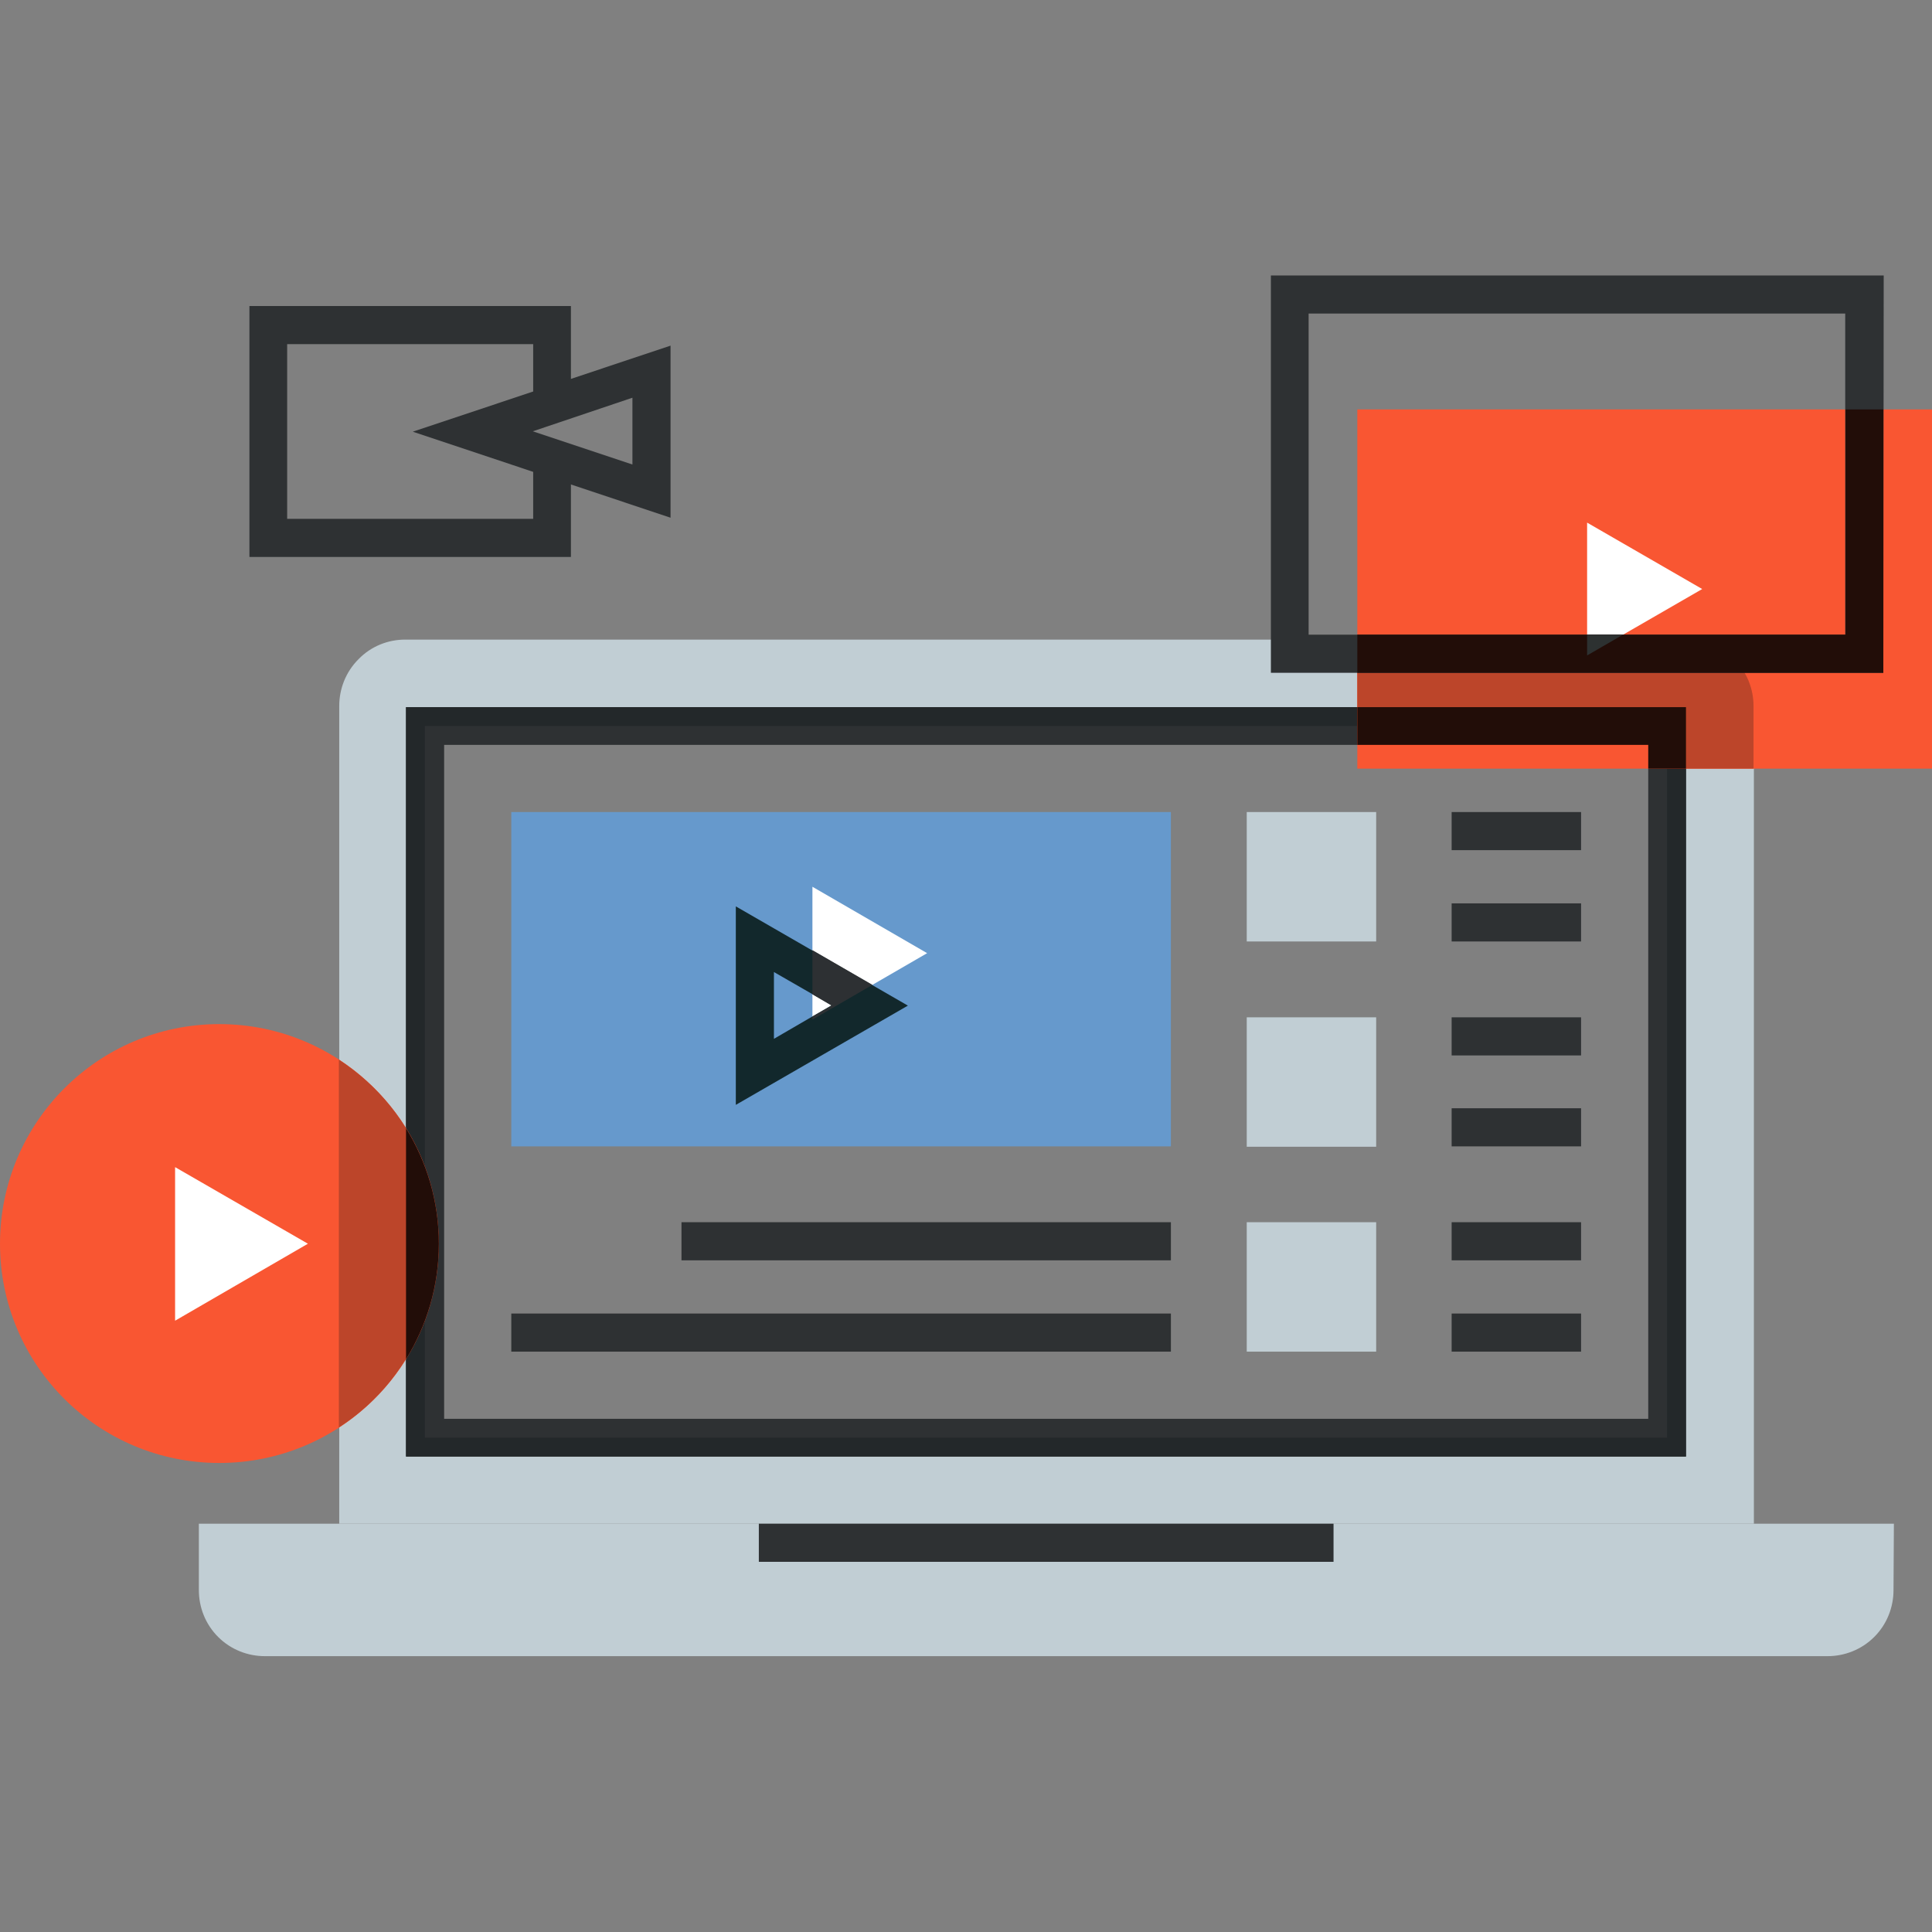 <?xml version="1.0" encoding="utf-8"?>
<!-- Generator: Adobe Illustrator 21.0.1, SVG Export Plug-In . SVG Version: 6.00 Build 0)  -->
<svg version="1.1" id="Layer_1" xmlns="http://www.w3.org/2000/svg" xmlns:xlink="http://www.w3.org/1999/xlink" x="0px" y="0px"
	 viewBox="0 0 512 512" style="enable-background:new 0 0 512 512;" xml:space="preserve">
<rect x="0" y="0" width="512" height="512" fill="#808080" stroke="none"/>
<style type="text/css">
	.st0{fill:#C1CED4;}
	.st1{fill:#2E3133;}
	.st2{fill:#23282A;}
	.st3{fill:#6699CC;}
	.st4{fill:#FFFFFF;}
	.st5{fill:#12282C;}
	.st6{fill:#2D3033;}
	.st7{fill:#F95632;}
	.st8{fill:#BC452A;}
	.st9{fill:#220D08;}
	.st10{fill:#2D3131;}
</style>
<path class="st0" d="M459.5,174.7c-3.4-3.4-7.9-5.2-12.4-5.2H107.4c-4.5,0-9,1.7-12.4,5.2c-3.4,3.4-5.1,7.9-5.1,12.4v216.7h374.9
	V187.1C464.7,182.6,462.9,178.1,459.5,174.7z M441.8,381H112.6V192.4h329.2L441.8,381L441.8,381z"/>
<path class="st1" d="M446.8,386H107.6V187.4h339.2L446.8,386L446.8,386z M117.7,376h319.1V197.4H117.7V376z"/>
<path class="st2" d="M446.8,187.4H107.6V386h339.2L446.8,187.4L446.8,187.4z M441.8,381H112.6V192.4h329.2L441.8,381L441.8,381z"/>
<path class="st0" d="M501.8,421.4c0,4.5-1.7,9-5.1,12.4c-3.4,3.4-7.9,5.1-12.4,5.1H70.2c-4.5,0-9-1.7-12.4-5.1
	c-3.4-3.4-5.1-7.9-5.1-12.4v-17.6h449.2L501.8,421.4L501.8,421.4z"/>
<rect x="201.1" y="403.8" class="st1" width="152.3" height="10.1"/>
<rect x="135.5" y="215.2" class="st3" width="174.8" height="88.6"/>
<polygon class="st4" points="215.3,235 245.7,252.6 215.3,270.2 "/>
<path class="st5" d="M195,292.8v-52.6l45.6,26.3L195,292.8z M205.1,257.6v17.7l15.3-8.9L205.1,257.6z"/>
<polygon class="st6" points="215.3,251.8 215.3,263.5 220.4,266.5 215.3,269.4 215.3,270.2 231.2,261 "/>
<rect x="330.4" y="215.2" class="st0" width="34.3" height="34.3"/>
<g>
	<rect x="384.7" y="215.2" class="st1" width="34.3" height="10.1"/>
	<rect x="384.7" y="239.4" class="st1" width="34.3" height="10.1"/>
</g>
<rect x="330.4" y="269.6" class="st0" width="34.3" height="34.3"/>
<g>
	<rect x="384.7" y="269.6" class="st1" width="34.3" height="10.1"/>
	<rect x="384.7" y="293.7" class="st1" width="34.3" height="10.1"/>
</g>
<rect x="330.4" y="323.9" class="st0" width="34.3" height="34.3"/>
<g>
	<rect x="384.7" y="323.9" class="st1" width="34.3" height="10.1"/>
	<rect x="384.7" y="348.1" class="st1" width="34.3" height="10.1"/>
	<rect x="180.6" y="323.9" class="st1" width="129.7" height="10.1"/>
	<rect x="135.5" y="348.1" class="st1" width="174.8" height="10.1"/>
</g>
<rect x="359.7" y="108.5" class="st7" width="152.3" height="95.2"/>
<path class="st8" d="M447.1,169.6h-87.4v22.8h82.1v11.3h22.9v-16.6c0-4.5-1.7-9-5.2-12.4C456.1,171.3,451.6,169.6,447.1,169.6z"/>
<polygon class="st9" points="359.7,197.4 436.8,197.4 436.8,203.7 446.8,203.7 446.8,187.4 359.7,187.4 "/>
<polygon class="st4" points="420.6,138.5 451.1,156.1 420.6,173.7 "/>
<path class="st1" d="M499.1,178.3H336.8V73h162.4L499.1,178.3L499.1,178.3z M346.8,168.2h142.2V83.1H346.8V168.2L346.8,168.2z"/>
<polygon class="st9" points="499.1,108.5 489.1,108.5 489.1,168.2 359.7,168.2 359.7,178.3 499.1,178.3 "/>
<polygon class="st10" points="420.6,168.2 420.6,173.7 430.1,168.2 "/>
<path class="st7" d="M116.3,329.6c0,32.1-26,58.1-58.2,58.1C26,387.7,0,361.7,0,329.6c0-32.1,26-58.2,58.1-58.2
	C90.3,271.4,116.3,297.5,116.3,329.6z"/>
<polygon class="st4" points="46.4,309.3 81.6,329.6 46.4,350 "/>
<g>
	<polygon class="st1" points="151.3,147.6 66.1,147.6 66.1,81.1 151.3,81.1 151.3,107.3 141.3,107.3 141.3,91.2 76.1,91.2 
		76.1,137.5 141.3,137.5 141.3,121.4 151.3,121.4 	"/>
	<path class="st1" d="M177.7,137.2l-68.3-22.8l68.3-22.8V137.2z M141.2,114.3l26.4,8.8v-17.7L141.2,114.3z"/>
</g>
<path class="st8" d="M89.8,280.8v97.5c10.4-6.7,18.5-16.7,22.8-28.5v-40.6C108.3,297.5,100.2,287.6,89.8,280.8z"/>
<path class="st9" d="M107.6,360.2c5.5-8.9,8.7-19.4,8.7-30.6s-3.2-21.7-8.7-30.6V360.2z"/>
</svg>
